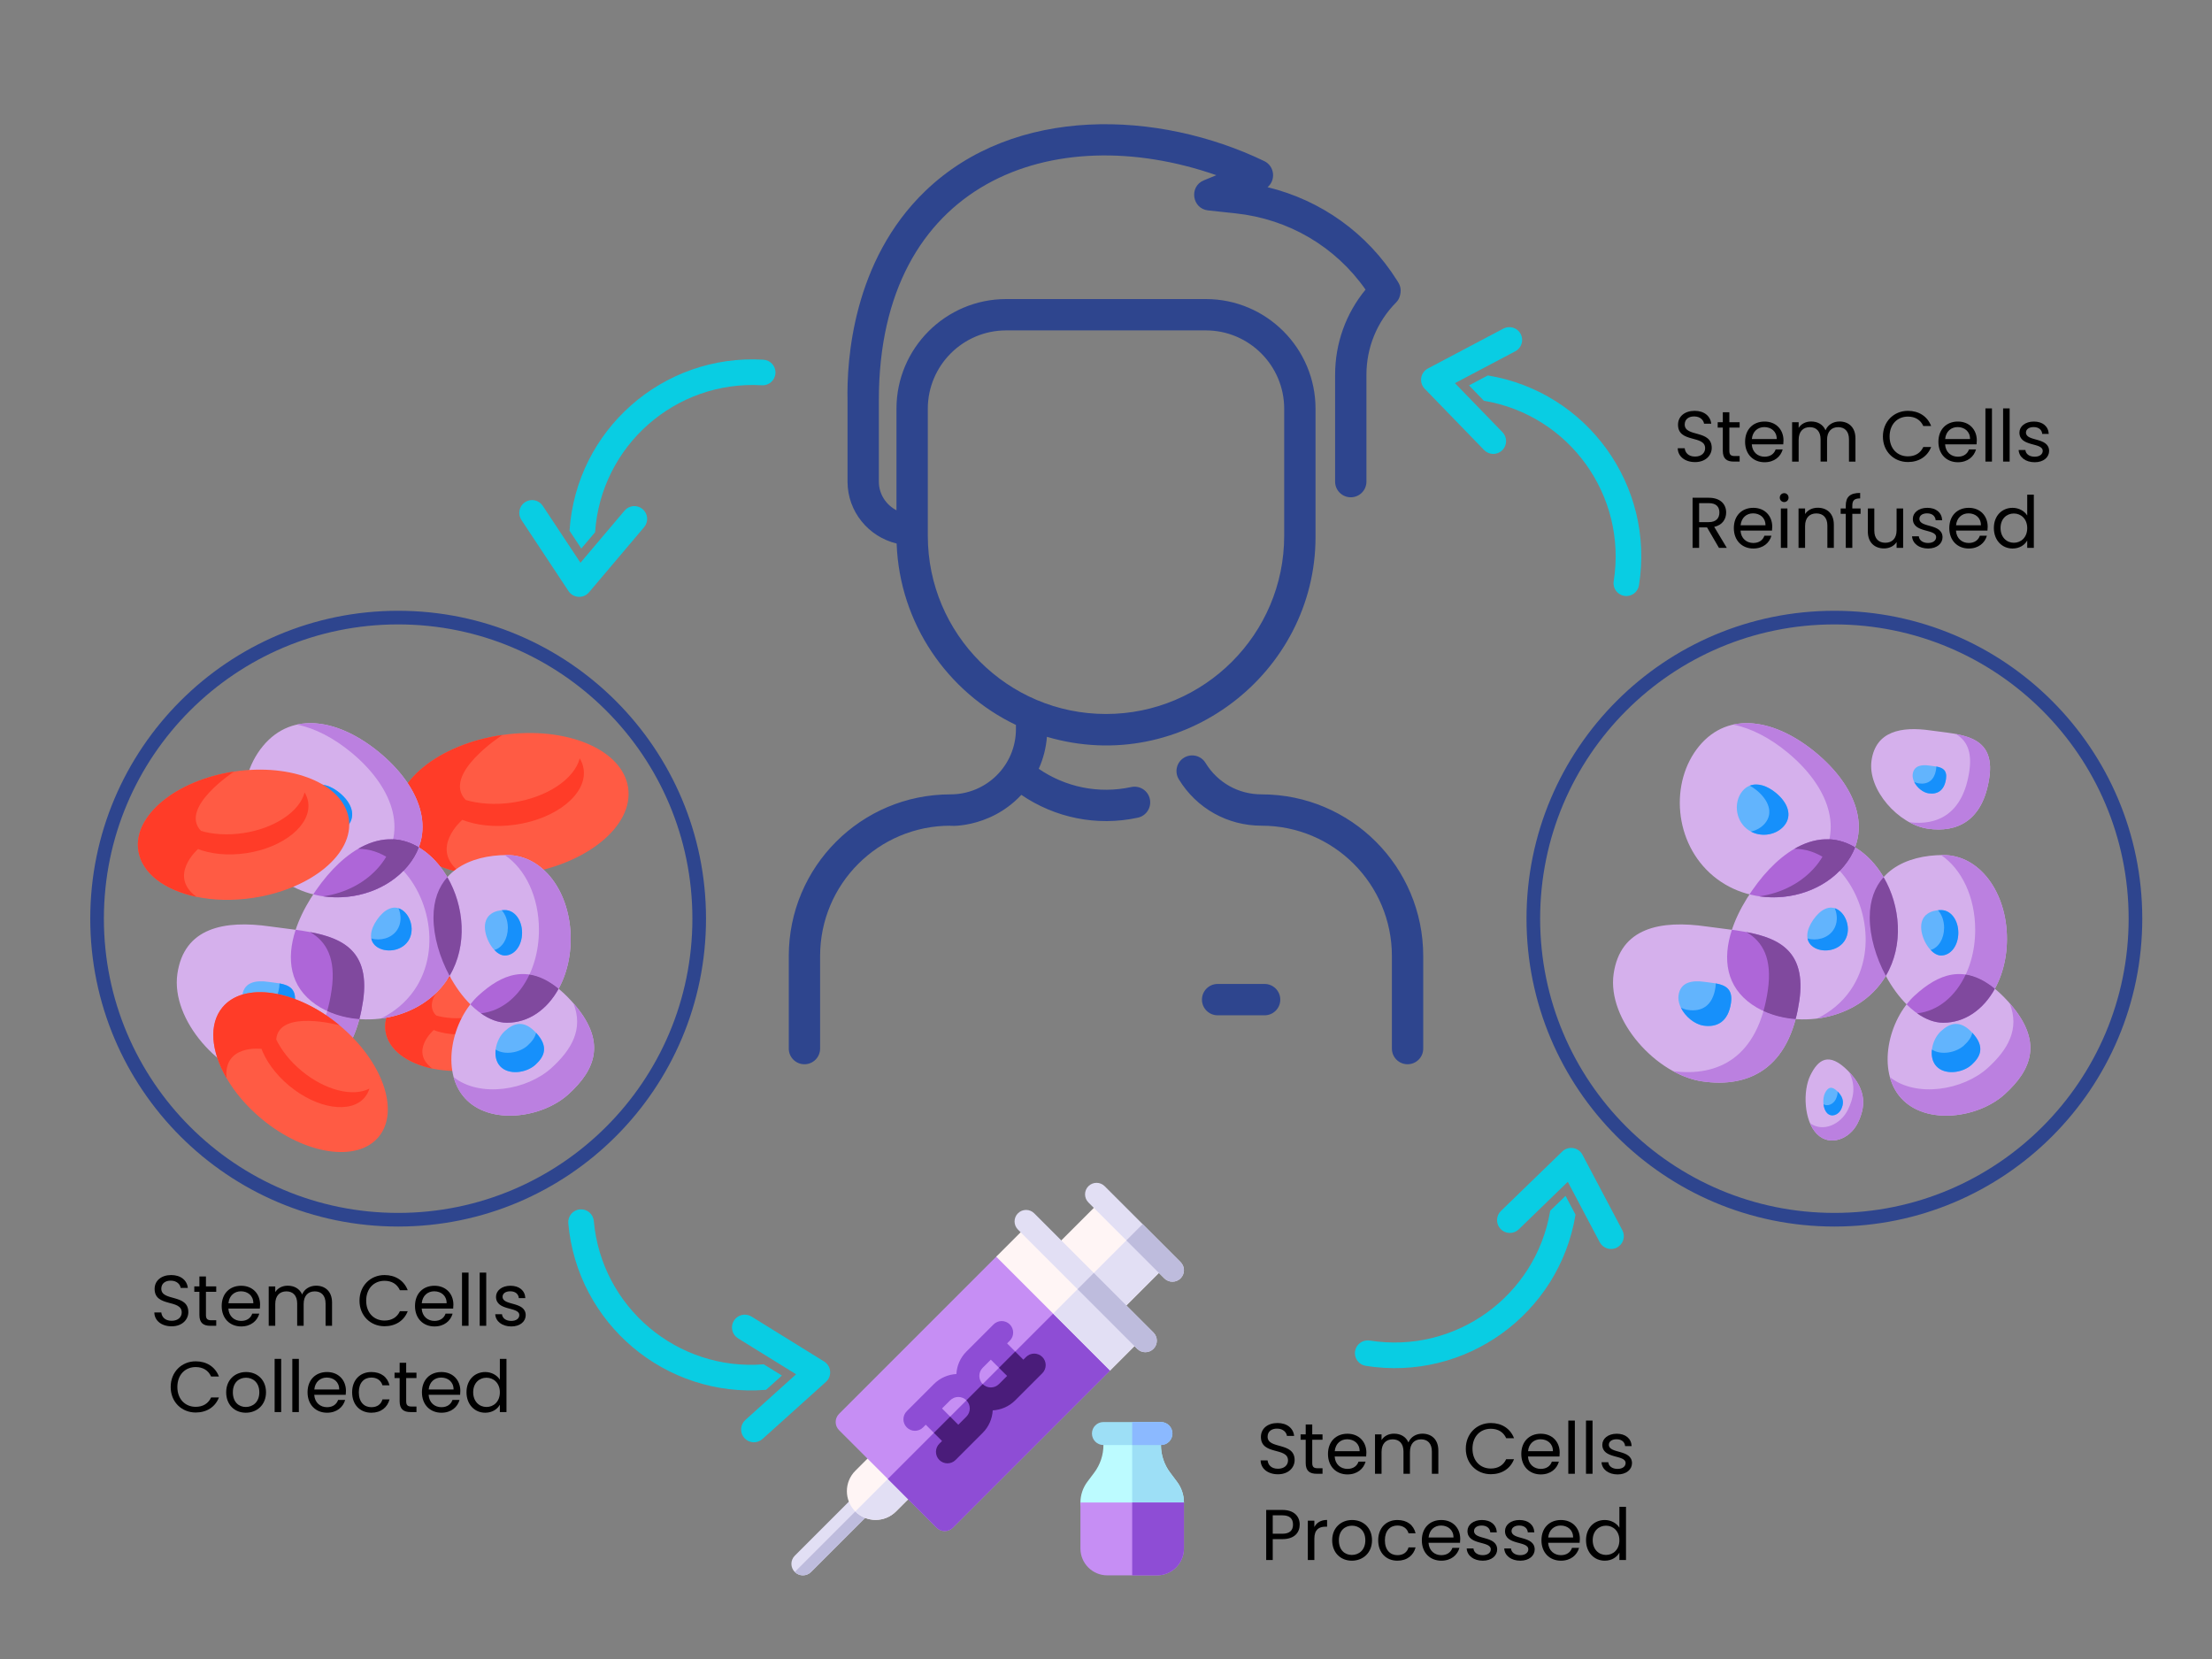 <?xml version="1.0" encoding="utf-8"?>
<!-- Generator: Adobe Illustrator 19.2.1, SVG Export Plug-In . SVG Version: 6.00 Build 0)  -->
<svg version="1.1" id="Layer_1" xmlns="http://www.w3.org/2000/svg" xmlns:xlink="http://www.w3.org/1999/xlink" x="0px" y="0px"
	 viewBox="0 0 800 600" enable-background="new 0 0 800 600" xml:space="preserve">
<rect x="0" y="0" width="800" height="600" fill="#808080" stroke="none"/>
<g>
	<path fill="#FF5B44" d="M200.77,363.77c1.525,10.162-10.969,20.46-27.907,23.002c-5.899,0.885-11.559,0.713-16.494-0.316
		l-0.003-0.002c-9.238-1.928-15.941-6.857-16.935-13.479c-1.525-10.162,10.971-20.463,27.909-23.004
		C184.279,347.428,199.245,353.608,200.77,363.77z"/>
	<g>
		<path fill="#FF3C28" d="M170.029,367.885c-9.255,1.389-17.598-1.254-20.544-6.076c-0.255,0.996-0.319,2.008-0.168,3.018
			c0.985,6.564,10.651,10.554,21.59,8.912c10.939-1.642,19.009-8.293,18.024-14.856c-0.152-1.01-0.51-1.959-1.046-2.836
			C186.484,361.52,179.284,366.496,170.029,367.885z"/>
		<path fill="#FF3C28" d="M157.708,367.265l-0.868,5.276c0,0-8.863,7.707-0.474,13.912c-9.238-1.928-15.941-6.857-16.935-13.479
			c-1.525-10.162,10.971-20.463,27.909-23.004C167.341,349.97,151.225,360.479,157.708,367.265z"/>
	</g>
</g>
<g>
	<path fill="#FF5B44" d="M227.179,284.93c1.991,13.875-15.141,27.812-38.266,31.13c-8.054,1.156-15.773,0.871-22.495-0.576
		l-0.004-0.003c-12.583-2.71-21.684-9.492-22.981-18.534c-1.991-13.875,15.144-27.816,38.27-31.134
		C204.828,262.495,225.188,271.055,227.179,284.93z"/>
	<g>
		<path fill="#FF3C28" d="M185.212,290.274c-12.637,1.813-23.993-1.865-27.969-8.468c-0.356,1.356-0.453,2.736-0.255,4.115
			c1.286,8.961,14.436,14.488,29.371,12.345s26-11.145,24.714-20.107c-0.198-1.379-0.679-2.676-1.402-3.877
			C207.713,281.737,197.849,288.46,185.212,290.274z"/>
		<path fill="#FF3C28" d="M168.412,289.321l-1.23,7.189c0,0-12.157,10.435-0.768,18.972c-12.583-2.71-21.684-9.492-22.981-18.534
			c-1.991-13.875,15.144-27.816,38.27-31.134C181.702,265.814,159.629,280.008,168.412,289.321z"/>
	</g>
</g>
<g>
	<path d="M62.081,479.677c-3.64,0-6.214-2.027-6.266-5.018h2.521c0.156,1.508,1.223,3.016,3.744,3.016
		c2.288,0,3.641-1.3,3.641-3.016c0-4.889-9.803-1.769-9.803-8.503c0-2.989,2.418-5.018,6.006-5.018c3.459,0,5.721,1.897,6.007,4.654
		h-2.601c-0.155-1.223-1.3-2.601-3.51-2.626c-1.95-0.053-3.484,0.962-3.484,2.912c0,4.68,9.776,1.768,9.776,8.476
		C68.113,477.129,66.008,479.677,62.081,479.677z"/>
	<path d="M72.117,467.196h-1.847v-1.949h1.847v-3.589h2.366v3.589h3.718v1.949h-3.718v8.398c0,1.404,0.52,1.898,1.976,1.898h1.742
		v2.002h-2.132c-2.522,0-3.952-1.04-3.952-3.9V467.196z"/>
	<path d="M87.223,479.729c-4.056,0-7.046-2.86-7.046-7.385c0-4.498,2.886-7.332,7.046-7.332c4.135,0,6.839,2.912,6.839,6.813
		c0,0.52-0.026,0.936-0.078,1.43H82.595c0.182,2.886,2.21,4.473,4.628,4.473c2.132,0,3.484-1.093,4.005-2.627h2.548
		C93.047,477.701,90.759,479.729,87.223,479.729z M82.621,471.331h8.996c0.026-2.782-2.054-4.316-4.498-4.316
		C84.805,467.015,82.881,468.549,82.621,471.331z"/>
	<path d="M117.747,471.435c0-2.912-1.56-4.394-3.899-4.394c-2.393,0-4.03,1.534-4.03,4.602v7.853h-2.34v-8.061
		c0-2.912-1.561-4.394-3.9-4.394c-2.393,0-4.03,1.534-4.03,4.602v7.853h-2.366v-14.248h2.366v2.054
		c0.937-1.508,2.626-2.314,4.498-2.314c2.34,0,4.29,1.04,5.227,3.173c0.832-2.055,2.86-3.173,5.044-3.173
		c3.25,0,5.772,2.028,5.772,6.11v8.398h-2.341V471.435z"/>
	<path d="M139.066,461.139c3.927,0,7.047,1.976,8.398,5.486h-2.834c-0.988-2.185-2.912-3.406-5.564-3.406
		c-3.796,0-6.63,2.756-6.63,7.202c0,4.42,2.834,7.176,6.63,7.176c2.652,0,4.576-1.222,5.564-3.38h2.834
		c-1.352,3.484-4.472,5.435-8.398,5.435c-5.069,0-9.048-3.797-9.048-9.23C130.019,464.986,133.997,461.139,139.066,461.139z"/>
	<path d="M157.137,479.729c-4.056,0-7.046-2.86-7.046-7.385c0-4.498,2.886-7.332,7.046-7.332c4.135,0,6.839,2.912,6.839,6.813
		c0,0.52-0.026,0.936-0.078,1.43h-11.389c0.182,2.886,2.21,4.473,4.628,4.473c2.132,0,3.484-1.093,4.005-2.627h2.548
		C162.961,477.701,160.673,479.729,157.137,479.729z M152.535,471.331h8.996c0.026-2.782-2.054-4.316-4.498-4.316
		C154.719,467.015,152.795,468.549,152.535,471.331z"/>
	<path d="M167.094,460.255h2.366v19.24h-2.366V460.255z"/>
	<path d="M173.489,460.255h2.366v19.24h-2.366V460.255z"/>
	<path d="M184.93,479.729c-3.328,0-5.668-1.82-5.824-4.421h2.444c0.13,1.378,1.353,2.419,3.354,2.419
		c1.872,0,2.912-0.937,2.912-2.106c0-3.172-8.425-1.326-8.425-6.63c0-2.185,2.055-3.979,5.227-3.979
		c3.146,0,5.227,1.689,5.382,4.472h-2.366c-0.104-1.43-1.195-2.47-3.094-2.47c-1.742,0-2.782,0.832-2.782,1.977
		c0,3.38,8.269,1.533,8.372,6.63C190.13,477.961,188.076,479.729,184.93,479.729z"/>
	<path d="M70.777,492.339c3.927,0,7.047,1.976,8.398,5.486h-2.834c-0.988-2.185-2.912-3.406-5.564-3.406
		c-3.796,0-6.63,2.756-6.63,7.202c0,4.42,2.834,7.176,6.63,7.176c2.652,0,4.576-1.222,5.564-3.38h2.834
		c-1.352,3.484-4.472,5.435-8.398,5.435c-5.069,0-9.048-3.796-9.048-9.23S65.708,492.339,70.777,492.339z"/>
	<path d="M88.9,510.93c-4.03,0-7.099-2.86-7.099-7.385c0-4.498,3.172-7.332,7.202-7.332c4.057,0,7.202,2.834,7.202,7.332
		C96.205,508.069,92.955,510.93,88.9,510.93z M88.9,508.85c2.47,0,4.888-1.69,4.888-5.305c0-3.588-2.366-5.278-4.811-5.278
		c-2.496,0-4.758,1.69-4.758,5.278C84.219,507.159,86.429,508.85,88.9,508.85z"/>
	<path d="M99.325,491.454h2.366v19.241h-2.366V491.454z"/>
	<path d="M105.721,491.454h2.366v19.241h-2.366V491.454z"/>
	<path d="M118.278,510.93c-4.056,0-7.046-2.86-7.046-7.385c0-4.498,2.886-7.332,7.046-7.332c4.135,0,6.839,2.912,6.839,6.813
		c0,0.52-0.026,0.936-0.078,1.43H113.65c0.182,2.886,2.21,4.472,4.628,4.472c2.133,0,3.484-1.092,4.004-2.626h2.549
		C124.103,508.901,121.815,510.93,118.278,510.93z M113.677,502.531h8.996c0.025-2.782-2.055-4.316-4.498-4.316
		C115.86,498.215,113.937,499.749,113.677,502.531z"/>
	<path d="M134.295,496.213c3.536,0,5.85,1.82,6.578,4.81h-2.548c-0.494-1.716-1.925-2.808-4.03-2.808
		c-2.601,0-4.524,1.846-4.524,5.33c0,3.536,1.924,5.382,4.524,5.382c2.105,0,3.51-1.014,4.03-2.808h2.548
		c-0.729,2.834-3.042,4.811-6.578,4.811c-4.057,0-6.942-2.86-6.942-7.385C127.353,499.073,130.238,496.213,134.295,496.213z"/>
	<path d="M144.538,498.396h-1.847v-1.95h1.847v-3.588h2.365v3.588h3.719v1.95h-3.719v8.398c0,1.404,0.521,1.898,1.977,1.898h1.742
		v2.002h-2.132c-2.522,0-3.952-1.04-3.952-3.9V498.396z"/>
	<path d="M159.645,510.93c-4.056,0-7.046-2.86-7.046-7.385c0-4.498,2.886-7.332,7.046-7.332c4.135,0,6.839,2.912,6.839,6.813
		c0,0.52-0.026,0.936-0.078,1.43h-11.389c0.182,2.886,2.21,4.472,4.628,4.472c2.132,0,3.484-1.092,4.005-2.626h2.548
		C165.469,508.901,163.181,510.93,159.645,510.93z M155.043,502.531h8.996c0.026-2.782-2.054-4.316-4.498-4.316
		C157.227,498.215,155.303,499.749,155.043,502.531z"/>
	<path d="M175.504,496.213c2.236,0,4.29,1.144,5.278,2.782v-7.541h2.392v19.241h-2.392v-2.678c-0.858,1.586-2.704,2.912-5.305,2.912
		c-3.822,0-6.76-2.99-6.76-7.411C168.718,499.073,171.655,496.213,175.504,496.213z M175.946,498.267
		c-2.601,0-4.811,1.898-4.811,5.252c0,3.354,2.21,5.331,4.811,5.331c2.6,0,4.836-1.95,4.836-5.305
		C180.782,500.243,178.546,498.267,175.946,498.267z"/>
</g>
<g>
	<path d="M462.189,533.193c-3.64,0-6.214-2.027-6.266-5.018h2.521c0.156,1.508,1.223,3.016,3.744,3.016
		c2.288,0,3.641-1.3,3.641-3.016c0-4.889-9.803-1.769-9.803-8.503c0-2.989,2.418-5.018,6.006-5.018c3.459,0,5.721,1.897,6.007,4.654
		h-2.601c-0.155-1.223-1.3-2.601-3.51-2.626c-1.95-0.053-3.484,0.962-3.484,2.912c0,4.68,9.776,1.768,9.776,8.476
		C468.221,530.646,466.115,533.193,462.189,533.193z"/>
	<path d="M472.225,520.713h-1.847v-1.949h1.847v-3.589h2.366v3.589h3.718v1.949h-3.718v8.398c0,1.404,0.52,1.898,1.976,1.898h1.742
		v2.002h-2.132c-2.522,0-3.952-1.04-3.952-3.9V520.713z"/>
	<path d="M487.33,533.246c-4.056,0-7.046-2.86-7.046-7.385c0-4.498,2.886-7.332,7.046-7.332c4.135,0,6.839,2.912,6.839,6.813
		c0,0.52-0.026,0.936-0.078,1.43h-11.389c0.182,2.886,2.21,4.473,4.628,4.473c2.132,0,3.484-1.093,4.005-2.627h2.548
		C493.154,531.218,490.866,533.246,487.33,533.246z M482.729,524.848h8.996c0.026-2.782-2.054-4.316-4.498-4.316
		C484.912,520.531,482.988,522.065,482.729,524.848z"/>
	<path d="M517.855,524.951c0-2.912-1.56-4.394-3.899-4.394c-2.393,0-4.03,1.534-4.03,4.602v7.853h-2.34v-8.061
		c0-2.912-1.561-4.394-3.9-4.394c-2.393,0-4.03,1.534-4.03,4.602v7.853h-2.366v-14.248h2.366v2.054
		c0.937-1.508,2.626-2.314,4.498-2.314c2.34,0,4.29,1.04,5.227,3.173c0.832-2.055,2.86-3.173,5.044-3.173
		c3.25,0,5.772,2.028,5.772,6.11v8.398h-2.341V524.951z"/>
	<path d="M539.174,514.655c3.927,0,7.047,1.976,8.398,5.486h-2.834c-0.988-2.185-2.912-3.406-5.564-3.406
		c-3.796,0-6.63,2.756-6.63,7.202c0,4.42,2.834,7.176,6.63,7.176c2.652,0,4.576-1.222,5.564-3.38h2.834
		c-1.352,3.484-4.472,5.435-8.398,5.435c-5.069,0-9.048-3.797-9.048-9.23C530.126,518.503,534.105,514.655,539.174,514.655z"/>
	<path d="M557.244,533.246c-4.056,0-7.046-2.86-7.046-7.385c0-4.498,2.886-7.332,7.046-7.332c4.135,0,6.839,2.912,6.839,6.813
		c0,0.52-0.026,0.936-0.078,1.43h-11.389c0.182,2.886,2.21,4.473,4.628,4.473c2.132,0,3.484-1.093,4.005-2.627h2.548
		C563.068,531.218,560.78,533.246,557.244,533.246z M552.643,524.848h8.996c0.026-2.782-2.054-4.316-4.498-4.316
		C554.826,520.531,552.902,522.065,552.643,524.848z"/>
	<path d="M567.201,513.771h2.366v19.24h-2.366V513.771z"/>
	<path d="M573.597,513.771h2.366v19.24h-2.366V513.771z"/>
	<path d="M585.037,533.246c-3.328,0-5.668-1.82-5.824-4.421h2.444c0.13,1.378,1.353,2.419,3.354,2.419
		c1.872,0,2.912-0.937,2.912-2.106c0-3.172-8.425-1.326-8.425-6.63c0-2.185,2.055-3.979,5.227-3.979
		c3.146,0,5.227,1.689,5.382,4.472h-2.366c-0.104-1.43-1.195-2.47-3.094-2.47c-1.742,0-2.782,0.832-2.782,1.977
		c0,3.38,8.269,1.533,8.372,6.63C590.237,531.478,588.184,533.246,585.037,533.246z"/>
	<path d="M463.787,556.646h-3.484v7.566h-2.366v-18.123h5.851c4.264,0,6.266,2.341,6.266,5.305
		C470.053,554.149,468.285,556.646,463.787,556.646z M463.787,554.695c2.704,0,3.848-1.273,3.848-3.302
		c0-2.106-1.144-3.354-3.848-3.354h-3.484v6.656H463.787z"/>
	<path d="M475.357,564.212h-2.366v-14.249h2.366v2.314c0.806-1.586,2.34-2.574,4.603-2.574v2.444h-0.624
		c-2.263,0-3.979,1.014-3.979,4.316V564.212z"/>
	<path d="M488.903,564.446c-4.03,0-7.099-2.86-7.099-7.385c0-4.498,3.172-7.332,7.202-7.332c4.057,0,7.202,2.834,7.202,7.332
		C496.209,561.586,492.959,564.446,488.903,564.446z M488.903,562.366c2.47,0,4.888-1.69,4.888-5.305
		c0-3.588-2.366-5.278-4.811-5.278c-2.496,0-4.758,1.69-4.758,5.278C484.223,560.676,486.433,562.366,488.903,562.366z"/>
	<path d="M505.387,549.729c3.536,0,5.85,1.82,6.578,4.81h-2.548c-0.494-1.716-1.925-2.808-4.03-2.808
		c-2.601,0-4.524,1.846-4.524,5.33c0,3.536,1.924,5.382,4.524,5.382c2.105,0,3.51-1.014,4.03-2.808h2.548
		c-0.729,2.834-3.042,4.811-6.578,4.811c-4.057,0-6.942-2.86-6.942-7.385C498.444,552.59,501.33,549.729,505.387,549.729z"/>
	<path d="M521.273,564.446c-4.056,0-7.046-2.86-7.046-7.385c0-4.498,2.886-7.332,7.046-7.332c4.135,0,6.839,2.912,6.839,6.813
		c0,0.52-0.026,0.936-0.078,1.43h-11.389c0.182,2.886,2.21,4.472,4.628,4.472c2.133,0,3.484-1.092,4.004-2.626h2.549
		C527.097,562.418,524.809,564.446,521.273,564.446z M516.671,556.048h8.996c0.025-2.782-2.055-4.316-4.498-4.316
		C518.855,551.731,516.931,553.266,516.671,556.048z"/>
	<path d="M536.274,564.446c-3.328,0-5.668-1.82-5.824-4.421h2.444c0.13,1.379,1.353,2.418,3.354,2.418
		c1.872,0,2.912-0.936,2.912-2.105c0-3.172-8.425-1.326-8.425-6.631c0-2.184,2.055-3.978,5.227-3.978
		c3.146,0,5.227,1.69,5.382,4.472h-2.366c-0.104-1.43-1.195-2.47-3.094-2.47c-1.742,0-2.782,0.832-2.782,1.976
		c0,3.381,8.269,1.534,8.372,6.631C541.474,562.678,539.42,564.446,536.274,564.446z"/>
	<path d="M549.846,564.446c-3.328,0-5.668-1.82-5.824-4.421h2.444c0.13,1.379,1.353,2.418,3.354,2.418
		c1.872,0,2.912-0.936,2.912-2.105c0-3.172-8.425-1.326-8.425-6.631c0-2.184,2.055-3.978,5.227-3.978
		c3.146,0,5.227,1.69,5.382,4.472h-2.366c-0.104-1.43-1.195-2.47-3.094-2.47c-1.742,0-2.782,0.832-2.782,1.976
		c0,3.381,8.269,1.534,8.372,6.631C555.046,562.678,552.992,564.446,549.846,564.446z"/>
	<path d="M564.535,564.446c-4.056,0-7.046-2.86-7.046-7.385c0-4.498,2.886-7.332,7.046-7.332c4.135,0,6.839,2.912,6.839,6.813
		c0,0.52-0.026,0.936-0.078,1.43h-11.389c0.182,2.886,2.21,4.472,4.628,4.472c2.132,0,3.484-1.092,4.005-2.626h2.548
		C570.359,562.418,568.071,564.446,564.535,564.446z M559.934,556.048h8.996c0.026-2.782-2.054-4.316-4.498-4.316
		C562.117,551.731,560.193,553.266,559.934,556.048z"/>
	<path d="M580.396,549.729c2.236,0,4.29,1.144,5.278,2.782v-7.541h2.392v19.241h-2.392v-2.678c-0.858,1.586-2.704,2.912-5.305,2.912
		c-3.821,0-6.76-2.99-6.76-7.411C573.609,552.59,576.548,549.729,580.396,549.729z M580.838,551.783
		c-2.601,0-4.811,1.898-4.811,5.252c0,3.354,2.21,5.331,4.811,5.331c2.6,0,4.836-1.95,4.836-5.305
		C585.674,553.76,583.438,551.783,580.838,551.783z"/>
</g>
<g>
	<path d="M613.041,167.123c-3.64,0-6.214-2.027-6.266-5.018h2.521c0.156,1.508,1.223,3.016,3.744,3.016
		c2.288,0,3.641-1.299,3.641-3.016c0-4.889-9.803-1.768-9.803-8.502c0-2.99,2.418-5.018,6.006-5.018
		c3.459,0,5.721,1.896,6.007,4.654h-2.601c-0.155-1.223-1.3-2.602-3.51-2.627c-1.95-0.053-3.484,0.963-3.484,2.912
		c0,4.68,9.776,1.768,9.776,8.477C619.073,164.576,616.968,167.123,613.041,167.123z"/>
	<path d="M623.077,154.643h-1.847v-1.949h1.847v-3.588h2.366v3.588h3.718v1.949h-3.718v8.398c0,1.404,0.52,1.898,1.976,1.898h1.742
		v2.002h-2.132c-2.522,0-3.952-1.039-3.952-3.9V154.643z"/>
	<path d="M638.183,167.176c-4.056,0-7.046-2.859-7.046-7.385c0-4.498,2.886-7.332,7.046-7.332c4.135,0,6.839,2.912,6.839,6.813
		c0,0.52-0.026,0.936-0.078,1.43h-11.389c0.182,2.887,2.21,4.473,4.628,4.473c2.132,0,3.484-1.092,4.005-2.627h2.548
		C644.007,165.148,641.719,167.176,638.183,167.176z M633.581,158.777h8.996c0.026-2.781-2.054-4.316-4.498-4.316
		C635.765,154.461,633.841,155.996,633.581,158.777z"/>
	<path d="M668.707,158.881c0-2.912-1.56-4.393-3.899-4.393c-2.393,0-4.03,1.533-4.03,4.602v7.852h-2.34v-8.061
		c0-2.912-1.561-4.393-3.9-4.393c-2.393,0-4.03,1.533-4.03,4.602v7.852h-2.366v-14.248h2.366v2.055
		c0.937-1.508,2.626-2.314,4.498-2.314c2.34,0,4.29,1.039,5.227,3.172c0.832-2.055,2.86-3.172,5.044-3.172
		c3.25,0,5.772,2.027,5.772,6.109v8.398h-2.341V158.881z"/>
	<path d="M690.026,148.586c3.927,0,7.047,1.975,8.398,5.486h-2.834c-0.988-2.186-2.912-3.406-5.564-3.406
		c-3.796,0-6.63,2.756-6.63,7.201c0,4.42,2.834,7.176,6.63,7.176c2.652,0,4.576-1.221,5.564-3.379h2.834
		c-1.352,3.484-4.472,5.434-8.398,5.434c-5.069,0-9.048-3.797-9.048-9.23S684.957,148.586,690.026,148.586z"/>
	<path d="M708.097,167.176c-4.056,0-7.046-2.859-7.046-7.385c0-4.498,2.886-7.332,7.046-7.332c4.135,0,6.839,2.912,6.839,6.813
		c0,0.52-0.026,0.936-0.078,1.43h-11.389c0.182,2.887,2.21,4.473,4.628,4.473c2.132,0,3.484-1.092,4.005-2.627h2.548
		C713.921,165.148,711.633,167.176,708.097,167.176z M703.495,158.777h8.996c0.026-2.781-2.054-4.316-4.498-4.316
		C705.679,154.461,703.755,155.996,703.495,158.777z"/>
	<path d="M718.054,147.701h2.366v19.24h-2.366V147.701z"/>
	<path d="M724.449,147.701h2.366v19.24h-2.366V147.701z"/>
	<path d="M735.89,167.176c-3.328,0-5.668-1.82-5.824-4.42h2.444c0.13,1.377,1.353,2.418,3.354,2.418
		c1.872,0,2.912-0.936,2.912-2.105c0-3.172-8.425-1.326-8.425-6.631c0-2.184,2.055-3.979,5.227-3.979
		c3.146,0,5.227,1.689,5.382,4.473h-2.366c-0.104-1.43-1.195-2.471-3.094-2.471c-1.742,0-2.782,0.832-2.782,1.977
		c0,3.381,8.269,1.533,8.372,6.631C741.09,165.408,739.036,167.176,735.89,167.176z"/>
	<path d="M617.994,180.02c4.264,0,6.292,2.365,6.292,5.33c0,2.314-1.274,4.523-4.316,5.199l4.551,7.594h-2.835l-4.315-7.41h-2.86
		v7.41h-2.366V180.02H617.994z M617.994,181.969h-3.484v6.865h3.484c2.678,0,3.848-1.457,3.848-3.484
		C621.842,183.295,620.698,181.969,617.994,181.969z"/>
	<path d="M634.113,198.377c-4.056,0-7.046-2.861-7.046-7.385c0-4.498,2.886-7.332,7.046-7.332c4.135,0,6.839,2.912,6.839,6.813
		c0,0.52-0.026,0.936-0.078,1.43h-11.389c0.182,2.885,2.21,4.471,4.628,4.471c2.133,0,3.484-1.092,4.004-2.625h2.549
		C639.938,196.348,637.65,198.377,634.113,198.377z M629.512,189.979h8.996c0.025-2.783-2.055-4.316-4.498-4.316
		C631.695,185.662,629.772,187.195,629.512,189.979z"/>
	<path d="M643.682,179.967c0-0.91,0.702-1.611,1.611-1.611c0.858,0,1.561,0.701,1.561,1.611s-0.702,1.613-1.561,1.613
		C644.384,181.58,643.682,180.877,643.682,179.967z M644.071,183.893h2.366v14.25h-2.366V183.893z"/>
	<path d="M660.894,190.082c0-2.912-1.586-4.395-3.979-4.395c-2.418,0-4.082,1.508-4.082,4.576v7.879h-2.366v-14.25h2.366v2.029
		c0.937-1.482,2.652-2.289,4.576-2.289c3.302,0,5.824,2.029,5.824,6.111v8.398h-2.34V190.082z"/>
	<path d="M667.549,185.844h-1.847v-1.951h1.847v-1.014c0-3.172,1.56-4.602,5.2-4.602v1.977c-2.132,0-2.834,0.779-2.834,2.625v1.014
		h2.989v1.951h-2.989v12.299h-2.366V185.844z"/>
	<path d="M688.297,198.143h-2.366v-2.107c-0.91,1.482-2.652,2.314-4.55,2.314c-3.276,0-5.851-2.027-5.851-6.109v-8.348h2.34v8.035
		c0,2.887,1.586,4.369,3.979,4.369c2.444,0,4.082-1.51,4.082-4.576v-7.828h2.366V198.143z"/>
	<path d="M697.345,198.377c-3.328,0-5.668-1.82-5.824-4.422h2.444c0.13,1.379,1.353,2.418,3.354,2.418
		c1.872,0,2.912-0.936,2.912-2.105c0-3.172-8.425-1.326-8.425-6.631c0-2.184,2.055-3.977,5.227-3.977
		c3.146,0,5.227,1.689,5.382,4.471h-2.366c-0.104-1.43-1.195-2.469-3.094-2.469c-1.742,0-2.782,0.832-2.782,1.975
		c0,3.381,8.269,1.535,8.372,6.631C702.545,196.607,700.491,198.377,697.345,198.377z"/>
	<path d="M712.034,198.377c-4.056,0-7.046-2.861-7.046-7.385c0-4.498,2.886-7.332,7.046-7.332c4.135,0,6.839,2.912,6.839,6.813
		c0,0.52-0.026,0.936-0.078,1.43h-11.389c0.182,2.885,2.21,4.471,4.628,4.471c2.132,0,3.484-1.092,4.005-2.625h2.548
		C717.859,196.348,715.57,198.377,712.034,198.377z M707.433,189.979h8.996c0.026-2.783-2.054-4.316-4.498-4.316
		C709.616,185.662,707.693,187.195,707.433,189.979z"/>
	<path d="M727.895,183.66c2.236,0,4.29,1.143,5.278,2.781V178.9h2.392v19.242h-2.392v-2.678c-0.858,1.586-2.704,2.912-5.305,2.912
		c-3.821,0-6.76-2.99-6.76-7.412C721.109,186.52,724.047,183.66,727.895,183.66z M728.337,185.713c-2.601,0-4.811,1.898-4.811,5.252
		c0,3.355,2.21,5.332,4.811,5.332c2.6,0,4.836-1.951,4.836-5.305C733.173,187.689,730.937,185.713,728.337,185.713z"/>
</g>
<path fill="#2E458E" d="M514.728,345.769v33.468c0,3.13-2.535,5.665-5.665,5.665c-3.131,0-5.665-2.535-5.665-5.665v-33.468
	c0-26.06-21.086-47.146-47.146-47.146c-12.333,0-23.517-6.281-29.93-16.805c-1.625-2.673-0.781-6.159,1.892-7.785
	c2.674-1.628,6.159-0.781,7.785,1.892c4.337,7.117,11.907,11.368,20.253,11.368C488.571,287.29,514.728,313.446,514.728,345.769
	L514.728,345.769z M415.86,288.974c0.664,3.057-1.272,6.077-4.33,6.745c-14.909,3.248-30.074-0.004-42.148-8.245
	c-11.952,12.81-27.744,11.15-25.63,11.15c-26.06,0-47.149,21.086-47.149,47.146v33.468c0,3.13-2.535,5.665-5.665,5.665
	c-3.126,0-5.665-2.535-5.665-5.665v-33.468c0-32.319,26.153-58.476,58.476-58.476c13.076,0,23.677-10.535,23.677-23.615v-1.491
	c-24.732-11.828-42.089-36.673-43.147-65.61c-10.176-2.449-17.76-11.558-17.76-22.394v-29.373
	c-0.308-14.377,1.827-50.383,28.079-75.688c32.419-31.251,84.407-29.266,122.634-10.863c3.725,1.796,4.291,6.831,1.196,9.435
	c19.367,4.724,36.065,16.628,46.793,33.668c0.553,0.878,1.57,2.255,1.303,4.451c-0.162,1.37-0.57,2.525-1.626,3.594
	c-6.902,7.003-10.707,16.283-10.707,26.132v38.645c0,3.13-2.536,5.665-5.665,5.665c-3.13,0-5.665-2.535-5.665-5.665V135.54
	c0-11.358,3.881-22.138,11.005-30.798c-10.86-15.535-27.81-25.527-46.977-27.577l-9.957-1.069
	c-5.824-0.622-6.965-8.646-1.553-10.873l4.527-1.865c-58.98-20.56-122.059,2.286-122.059,81.392v29.435
	c0,4.496,2.591,8.4,6.374,10.365v-36.729c0-21.869,17.794-39.662,39.662-39.662h72.237c21.868,0,39.658,17.791,39.658,39.658v46.388
	c0,49.273-48.149,86.7-97.145,72.275c-0.318,4.043-1.325,7.944-2.963,11.568c9.531,6.547,21.567,9.187,33.447,6.596
	C412.174,283.98,415.193,285.917,415.86,288.974L415.86,288.974z M400,258.222c35.536,0,64.445-28.909,64.445-64.445v-45.959
	c0-15.619-12.706-28.325-28.325-28.325h-72.237c-15.622,0-28.328,12.706-28.328,28.328v45.956
	C335.555,229.313,364.464,258.222,400,258.222L400,258.222z M457.366,355.864h-16.998c-3.13,0-5.665,2.538-5.665,5.665
	c0,3.13,2.536,5.668,5.665,5.668h16.998c3.126,0,5.665-2.538,5.665-5.668C463.03,358.403,460.492,355.864,457.366,355.864
	L457.366,355.864z M457.366,355.864"/>
<g>
	<path fill="#D5B0EC" d="M206.401,339.559c0,16.748-9.821,30.324-23.026,30.324c-13.208,0-26.599-21.314-26.599-38.063
		c0-16.746,13.392-22.584,26.599-22.584C196.58,309.236,206.401,322.812,206.401,339.559L206.401,339.559z M206.401,339.559"/>
	<path fill="#BB80E0" d="M183.375,309.236c-0.276,0-0.551,0.003-0.826,0.008c7.495,5.015,12.366,15.236,12.366,27.031
		c0,15.875-8.824,28.896-20.99,30.212c3.032,2.14,6.246,3.396,9.45,3.396c13.206,0,23.026-13.576,23.026-30.324
		C206.401,322.812,196.58,309.236,183.375,309.236L183.375,309.236z M183.375,309.236"/>
	<path fill="#D5B0EC" d="M97.813,335.083c16.679,2.417,37.08,2.124,33.501,26.834c-3.581,24.711-18.384,31.598-35.063,29.182
		c-16.68-2.415-34.522-22.194-32.099-38.912C66.574,335.47,81.132,332.668,97.813,335.083L97.813,335.083z M97.813,335.083"/>
	<path fill="#BB80E0" d="M112.189,337.102c5.894,3.468,9.397,9.549,7.737,21.012c-3.522,24.307-17.903,31.368-34.246,29.294
		c3.439,1.881,7.031,3.178,10.571,3.691c16.679,2.417,31.482-4.471,35.063-29.182C133.884,344.174,124.09,339.322,112.189,337.102
		L112.189,337.102z M112.189,337.102"/>
	<path fill="#D5B0EC" d="M161.489,354.667c-10.683,15.446-34.012,17.821-47.32,8.618c-13.309-9.205-10.585-25.83,0.098-41.276
		c10.682-15.446,25.277-23.862,38.586-14.659C166.161,316.555,172.171,339.221,161.489,354.667L161.489,354.667z M161.489,354.667"
		/>
	<path fill="#BB80E0" d="M152.854,307.351c-7.68-5.311-15.789-4.753-23.327-0.364c3.909-0.013,7.835,1.176,11.657,3.819
		c13.307,9.203,19.317,31.87,8.634,47.315c-3.131,4.528-7.35,7.93-12.084,10.25c9.214-1.17,18.196-5.666,23.756-13.704
		C172.171,339.221,166.161,316.555,152.854,307.351L152.854,307.351z M152.854,307.351"/>
	<path fill="#D5B0EC" d="M137.274,272.205c14.46,11.981,20.918,28.051,10.204,40.983c-10.714,12.933-32.761,15.681-47.223,3.7
		c-14.46-11.981-15.862-34.155-5.148-47.088C105.823,256.87,122.812,260.225,137.274,272.205L137.274,272.205z M137.274,272.205"/>
	<path fill="#BB80E0" d="M137.274,272.205c-9.719-8.05-20.579-12.208-29.91-10.143c6.579,1.286,13.415,4.884,19.764,10.143
		c14.46,11.981,20.918,28.051,10.204,40.983c-4.996,6.03-12.455,9.845-20.461,10.986c11.512,1.652,23.532-2.444,30.607-10.986
		C158.192,300.256,151.735,284.186,137.274,272.205L137.274,272.205z M137.274,272.205"/>
	<path fill="#62B4FD" d="M147.567,340.41c-2.54,3.673-8.085,4.238-11.248,2.05c-3.163-2.188-2.516-6.142,0.023-9.813
		s6.01-5.672,9.172-3.484C148.679,331.351,150.107,336.738,147.567,340.41L147.567,340.41z M147.567,340.41"/>
	<path fill="#1690FB" d="M145.514,329.163c-0.462-0.32-0.93-0.548-1.402-0.697c1.081,2.485,1.103,5.584-0.544,7.964
		c-2.071,2.997-6.146,3.923-9.294,2.974c0.224,1.19,0.871,2.243,2.044,3.054c3.163,2.188,8.709,1.625,11.248-2.048
		C150.107,336.738,148.679,331.351,145.514,329.163L145.514,329.163z M145.514,329.163"/>
	<path fill="#62B4FD" d="M188.811,337.353c0,4.536-2.659,8.213-6.237,8.213c-3.576,0-7.203-5.773-7.203-10.308
		c0-4.536,3.627-6.117,7.203-6.117C186.152,329.14,188.811,332.817,188.811,337.353L188.811,337.353z M188.811,337.353"/>
	<path fill="#1690FB" d="M182.575,329.14c-0.376,0-0.752,0.018-1.127,0.055c1.379,1.506,2.225,3.791,2.225,6.349
		c0,3.94-2.007,7.232-4.879,8.027c1.145,1.213,2.467,1.994,3.782,1.994c3.577,0,6.237-3.677,6.237-8.213
		S186.152,329.14,182.575,329.14L182.575,329.14z M182.575,329.14"/>
	<path fill="#AE66D8" d="M147.479,313.188c1.795-2.168,3.106-4.424,3.98-6.733c-12.925-7.712-26.88,0.645-37.191,15.553
		c-0.334,0.485-0.662,0.97-0.981,1.457C125.818,326.634,139.663,322.622,147.479,313.188L147.479,313.188z M147.479,313.188"/>
	<path fill="#62B4FD" d="M122.894,286.801c4.172,3.456,6.035,8.092,2.945,11.823c-3.091,3.73-9.452,4.523-13.624,1.067
		c-4.172-3.456-4.576-9.853-1.485-13.583C113.821,282.376,118.722,283.345,122.894,286.801L122.894,286.801z M122.894,286.801"/>
	<path fill="#1690FB" d="M122.894,286.801c-3.114-2.581-6.635-3.772-9.504-2.659c0.878,0.476,1.749,1.068,2.59,1.766
		c4.172,3.456,6.034,8.092,2.943,11.823c-1.276,1.54-3.109,2.578-5.116,3.023c4.062,2.159,9.312,1.152,12.031-2.13
		C128.929,294.893,127.065,290.257,122.894,286.801L122.894,286.801z M122.894,286.801"/>
	<path fill="#D5B0EC" d="M173.083,359.994c9.569-8.722,20.313-12.515,33.601,2.06c13.287,14.576,8.52,24.926-1.049,33.649
		c-9.567,8.722-28.49,11.334-37.478,1.474C159.167,387.316,163.514,368.716,173.083,359.994L173.083,359.994z M173.083,359.994"/>
	<path fill="#BB80E0" d="M207.385,362.842c3.731,9.412-0.735,16.834-7.881,23.348c-8.896,8.11-25.871,10.935-35.44,3.37
		c0.772,2.833,2.106,5.438,4.093,7.617c8.988,9.86,27.911,7.248,37.478-1.474C215.03,387.138,219.794,377.005,207.385,362.842
		L207.385,362.842z M207.385,362.842"/>
	<path fill="#AE66D8" d="M202.028,357.597c-11.182-9.139-20.521-5.283-28.946,2.397c-1.062,0.967-2.059,2.059-2.982,3.244
		c4.066,4.066,8.681,6.645,13.274,6.645C191.253,369.883,197.925,365.051,202.028,357.597L202.028,357.597z M202.028,357.597"/>
	<path fill="#62B4FD" d="M182.538,372.934c3.258-2.97,6.917-4.262,11.442,0.702c4.525,4.964,2.902,8.488-0.356,11.459
		c-3.258,2.969-9.702,3.858-12.762,0.502C177.799,382.237,179.28,375.904,182.538,372.934L182.538,372.934z M182.538,372.934"/>
	<path fill="#1690FB" d="M193.979,373.636c-0.034-0.038-0.069-0.072-0.103-0.11c-0.358,1.706-1.516,3.204-3.028,4.583
		c-2.885,2.63-8.267,3.625-11.588,1.488c-0.267,2.219,0.172,4.433,1.6,5.999c3.06,3.358,9.504,2.469,12.762-0.5
		C196.881,382.123,198.504,378.6,193.979,373.636L193.979,373.636z M193.979,373.636"/>
	<path fill="#AE66D8" d="M106.93,336.275c-3.508,10.662-1.996,20.624,7.239,27.011c4.435,3.066,9.982,4.846,15.804,5.286
		c0.545-2.059,0.995-4.273,1.341-6.654C134.256,341.612,121.003,338.191,106.93,336.275L106.93,336.275z M106.93,336.275"/>
	<path fill="#62B4FD" d="M97.137,355.114c4.711,0.683,10.475,0.6,9.463,7.58c-1.012,6.98-5.193,8.925-9.905,8.244
		c-4.71-0.683-9.751-6.269-9.066-10.992C88.312,355.223,92.425,354.433,97.137,355.114L97.137,355.114z M97.137,355.114"/>
	<path fill="#1690FB" d="M101.1,355.667c-0.007,0.423-0.043,0.872-0.112,1.36c-1.012,6.98-5.194,8.925-9.905,8.244
		c-0.875-0.127-1.76-0.424-2.618-0.851c1.577,3.243,4.981,6.046,8.231,6.518c4.711,0.682,8.893-1.264,9.904-8.244
		C107.334,357.634,104.505,356.286,101.1,355.667L101.1,355.667z M101.1,355.667"/>
	<path fill="#80499E" d="M156.775,331.82c0,6.866,2.252,14.5,5.819,21.118c6.59-11.097,5.266-25.322-0.809-35.707
		C158.69,320.718,156.775,325.489,156.775,331.82L156.775,331.82z M156.775,331.82"/>
	<path fill="#80499E" d="M142.178,303.555c-0.732,3.323-2.306,6.567-4.846,9.633c-4.995,6.03-12.454,9.843-20.459,10.986
		c11.512,1.65,23.53-2.446,30.605-10.986c1.796-2.168,3.106-4.424,3.981-6.733C148.403,304.631,145.287,303.709,142.178,303.555
		L142.178,303.555z M142.178,303.555"/>
	<path fill="#80499E" d="M141.183,310.806c1.696,1.173,3.273,2.566,4.714,4.135c0.55-0.562,1.079-1.145,1.582-1.752
		c1.796-2.168,3.106-4.424,3.981-6.733c-7.263-4.333-14.849-3.593-21.932,0.531C133.437,306.975,137.363,308.163,141.183,310.806
		L141.183,310.806z M141.183,310.806"/>
	<path fill="#80499E" d="M112.189,337.104c5.896,3.468,9.397,9.549,7.737,21.01c-0.395,2.725-0.927,5.232-1.581,7.534
		c3.542,1.629,7.516,2.612,11.629,2.923c0.545-2.059,0.995-4.273,1.341-6.654C133.884,344.174,124.091,339.324,112.189,337.104
		L112.189,337.104z M112.189,337.104"/>
	<path fill="#80499E" d="M191.482,352.459c-3.653,7.807-9.951,13.205-17.554,14.028c3.031,2.139,6.243,3.396,9.447,3.396
		c7.878,0,14.551-4.832,18.654-12.286C198.322,354.567,194.816,352.968,191.482,352.459L191.482,352.459z M191.482,352.459"/>
</g>
<g>
	<path fill="#FF5B44" d="M136.95,411.163c-7.759,9.36-26.695,6.463-42.295-6.469c-5.433-4.504-9.745-9.632-12.73-14.795l0-0.004
		c-5.586-9.667-6.526-19.466-1.469-25.566c7.759-9.36,26.699-6.464,42.299,6.469C138.355,383.731,144.709,401.803,136.95,411.163z"
		/>
	<g>
		<path fill="#FF3C28" d="M109.076,387.298c-8.525-7.067-12.773-16.509-10.845-22.91c-1.079,0.56-2.023,1.302-2.794,2.232
			c-5.011,6.045-0.906,17.717,9.169,26.069s22.305,10.223,27.317,4.178c0.771-0.93,1.325-1.995,1.676-3.159
			C127.666,396.79,117.6,394.365,109.076,387.298z"/>
		<path fill="#FF3C28" d="M99.904,375.944l-5.337,3.396c0,0-13.787-1.738-12.642,10.554c-5.586-9.667-6.526-19.466-1.469-25.566
			c7.759-9.36,26.699-6.464,42.299,6.469C122.755,370.798,100.776,364.874,99.904,375.944z"/>
	</g>
</g>
<g>
	<path fill="#FF5B44" d="M126.149,296.185c1.893,12.614-13.615,25.396-34.64,28.551c-7.322,1.099-14.348,0.884-20.473-0.392
		l-0.004-0.003c-11.466-2.393-19.787-8.511-21.02-16.731c-1.893-12.614,13.618-25.399,34.642-28.554
		S124.257,283.572,126.149,296.185z"/>
	<g>
		<path fill="#FF3C28" d="M87.992,301.292c-11.488,1.724-21.844-1.557-25.5-7.542c-0.316,1.236-0.397,2.492-0.208,3.746
			c1.222,8.147,13.221,13.1,26.799,11.062c13.578-2.038,23.594-10.293,22.372-18.44c-0.188-1.254-0.634-2.431-1.299-3.52
			C108.416,293.393,99.48,299.569,87.992,301.292z"/>
		<path fill="#FF3C28" d="M72.699,300.524l-1.077,6.549c0,0-11.002,9.566-0.588,17.268c-11.466-2.393-19.787-8.511-21.02-16.731
			c-1.893-12.614,13.618-25.399,34.642-28.554C84.655,279.055,64.651,292.1,72.699,300.524z"/>
	</g>
</g>
<circle fill="none" stroke="#2E458E" stroke-width="4.929" stroke-miterlimit="10" cx="143.991" cy="332.246" r="108.885"/>
<g>
	<path fill="#D5B0EC" d="M725.842,339.559c0,16.748-9.821,30.324-23.026,30.324c-13.208,0-26.599-21.314-26.599-38.063
		c0-16.746,13.392-22.584,26.599-22.584C716.022,309.236,725.842,322.812,725.842,339.559L725.842,339.559z M725.842,339.559"/>
	<path fill="#BB80E0" d="M702.816,309.236c-0.276,0-0.551,0.003-0.826,0.008c7.495,5.015,12.366,15.236,12.366,27.031
		c0,15.875-8.824,28.896-20.99,30.212c3.032,2.14,6.246,3.396,9.45,3.396c13.206,0,23.026-13.576,23.026-30.324
		C725.842,322.812,716.022,309.236,702.816,309.236L702.816,309.236z M702.816,309.236"/>
	<path fill="#D5B0EC" d="M617.254,335.083c16.679,2.417,37.08,2.124,33.501,26.834c-3.581,24.711-18.384,31.598-35.063,29.182
		c-16.68-2.415-34.522-22.194-32.099-38.912C586.015,335.47,600.573,332.668,617.254,335.083L617.254,335.083z M617.254,335.083"/>
	<path fill="#BB80E0" d="M631.63,337.102c5.894,3.468,9.397,9.549,7.737,21.012c-3.522,24.307-17.903,31.368-34.246,29.294
		c3.439,1.881,7.031,3.178,10.571,3.691c16.679,2.417,31.482-4.471,35.063-29.182C653.325,344.174,643.531,339.322,631.63,337.102
		L631.63,337.102z M631.63,337.102"/>
	<path fill="#D5B0EC" d="M680.93,354.667c-10.683,15.446-34.012,17.821-47.32,8.618c-13.309-9.205-10.585-25.83,0.098-41.276
		c10.682-15.446,25.277-23.862,38.586-14.659C685.602,316.555,691.612,339.221,680.93,354.667L680.93,354.667z M680.93,354.667"/>
	<path fill="#BB80E0" d="M672.295,307.351c-7.68-5.311-15.789-4.753-23.327-0.364c3.909-0.013,7.835,1.176,11.657,3.819
		c13.307,9.203,19.317,31.87,8.634,47.315c-3.131,4.528-7.35,7.93-12.084,10.25c9.214-1.17,18.196-5.666,23.756-13.704
		C691.612,339.221,685.602,316.555,672.295,307.351L672.295,307.351z M672.295,307.351"/>
	<path fill="#D5B0EC" d="M656.716,272.205c14.46,11.981,20.918,28.051,10.204,40.983c-10.714,12.933-32.761,15.681-47.223,3.7
		c-14.46-11.981-15.862-34.155-5.148-47.088C625.264,256.87,642.254,260.225,656.716,272.205L656.716,272.205z M656.716,272.205"/>
	<path fill="#BB80E0" d="M656.716,272.205c-9.719-8.05-20.579-12.208-29.91-10.143c6.579,1.286,13.415,4.884,19.764,10.143
		c14.46,11.981,20.918,28.051,10.204,40.983c-4.996,6.03-12.455,9.845-20.461,10.986c11.512,1.652,23.532-2.444,30.607-10.986
		C677.633,300.256,671.176,284.186,656.716,272.205L656.716,272.205z M656.716,272.205"/>
	<path fill="#62B4FD" d="M667.009,340.41c-2.54,3.673-8.085,4.238-11.248,2.05c-3.163-2.188-2.516-6.142,0.023-9.813
		c2.54-3.671,6.01-5.672,9.172-3.484C668.12,331.351,669.548,336.738,667.009,340.41L667.009,340.41z M667.009,340.41"/>
	<path fill="#1690FB" d="M664.956,329.163c-0.462-0.32-0.93-0.548-1.402-0.697c1.081,2.485,1.103,5.584-0.544,7.964
		c-2.071,2.997-6.146,3.923-9.294,2.974c0.224,1.19,0.871,2.243,2.044,3.054c3.163,2.188,8.709,1.625,11.248-2.048
		C669.548,336.738,668.12,331.351,664.956,329.163L664.956,329.163z M664.956,329.163"/>
	<path fill="#62B4FD" d="M708.253,337.353c0,4.536-2.659,8.213-6.237,8.213c-3.576,0-7.203-5.773-7.203-10.308
		c0-4.536,3.627-6.117,7.203-6.117C705.593,329.14,708.253,332.817,708.253,337.353L708.253,337.353z M708.253,337.353"/>
	<path fill="#1690FB" d="M702.016,329.14c-0.376,0-0.752,0.018-1.127,0.055c1.379,1.506,2.225,3.791,2.225,6.349
		c0,3.94-2.007,7.232-4.88,8.027c1.145,1.213,2.467,1.994,3.782,1.994c3.577,0,6.237-3.677,6.237-8.213
		S705.593,329.14,702.016,329.14L702.016,329.14z M702.016,329.14"/>
	<path fill="#AE66D8" d="M666.92,313.188c1.795-2.168,3.106-4.424,3.98-6.733c-12.925-7.712-26.88,0.645-37.191,15.553
		c-0.335,0.485-0.662,0.97-0.981,1.457C645.26,326.634,659.104,322.622,666.92,313.188L666.92,313.188z M666.92,313.188"/>
	<path fill="#62B4FD" d="M642.335,286.801c4.172,3.456,6.035,8.092,2.945,11.823c-3.091,3.73-9.452,4.523-13.624,1.067
		c-4.172-3.456-4.576-9.853-1.485-13.583C633.262,282.376,638.163,283.345,642.335,286.801L642.335,286.801z M642.335,286.801"/>
	<path fill="#1690FB" d="M642.335,286.801c-3.114-2.581-6.635-3.772-9.504-2.659c0.878,0.476,1.749,1.068,2.59,1.766
		c4.172,3.456,6.034,8.092,2.943,11.823c-1.276,1.54-3.109,2.578-5.116,3.023c4.062,2.159,9.312,1.152,12.031-2.13
		C648.37,294.893,646.506,290.257,642.335,286.801L642.335,286.801z M642.335,286.801"/>
	<path fill="#D5B0EC" d="M692.524,359.994c9.569-8.722,20.313-12.515,33.601,2.06c13.287,14.576,8.52,24.926-1.049,33.649
		c-9.567,8.722-28.49,11.334-37.478,1.474C678.609,387.316,682.955,368.716,692.524,359.994L692.524,359.994z M692.524,359.994"/>
	<path fill="#BB80E0" d="M726.827,362.842c3.731,9.412-0.735,16.834-7.881,23.348c-8.896,8.11-25.871,10.935-35.44,3.37
		c0.772,2.833,2.106,5.438,4.093,7.617c8.988,9.86,27.911,7.248,37.478-1.474C734.471,387.138,739.236,377.005,726.827,362.842
		L726.827,362.842z M726.827,362.842"/>
	<path fill="#AE66D8" d="M721.469,357.597c-11.182-9.139-20.521-5.283-28.946,2.397c-1.062,0.967-2.059,2.059-2.982,3.244
		c4.066,4.066,8.681,6.645,13.274,6.645C710.694,369.883,717.367,365.051,721.469,357.597L721.469,357.597z M721.469,357.597"/>
	<path fill="#62B4FD" d="M701.979,372.934c3.258-2.97,6.917-4.262,11.442,0.702c4.525,4.964,2.902,8.488-0.356,11.459
		c-3.258,2.969-9.702,3.858-12.762,0.502C697.241,382.237,698.721,375.904,701.979,372.934L701.979,372.934z M701.979,372.934"/>
	<path fill="#1690FB" d="M713.421,373.636c-0.034-0.038-0.069-0.072-0.103-0.11c-0.358,1.706-1.516,3.204-3.028,4.583
		c-2.885,2.63-8.267,3.625-11.588,1.488c-0.267,2.219,0.172,4.433,1.6,5.999c3.06,3.358,9.504,2.469,12.762-0.5
		C716.323,382.123,717.946,378.6,713.421,373.636L713.421,373.636z M713.421,373.636"/>
	<path fill="#D5B0EC" d="M654.739,388.913c2.788-5.675,6.621-8.69,13.611-1.64c6.99,7.05,6.303,13.236,3.514,18.911
		c-2.788,5.675-10.012,8.709-14.741,3.939C652.394,405.354,651.951,394.588,654.739,388.913L654.739,388.913z M654.739,388.913"/>
	<path fill="#BB80E0" d="M668.721,387.655c2.584,4.955,1.674,9.479-0.408,13.716c-2.592,5.276-9.017,8.268-13.708,4.831
		c0.638,1.521,1.474,2.867,2.519,3.921c4.729,4.769,11.953,1.735,14.741-3.939C674.602,400.612,675.314,394.547,668.721,387.655
		L668.721,387.655z M668.721,387.655"/>
	<path fill="#62B4FD" d="M660.013,395.366c0.949-1.932,2.254-2.959,4.635-0.558c2.381,2.401,2.147,4.507,1.197,6.44
		c-0.95,1.932-3.41,2.965-5.02,1.342C659.215,400.964,659.064,397.298,660.013,395.366L660.013,395.366z M660.013,395.366"/>
	<path fill="#1690FB" d="M664.648,394.808c-0.018-0.019-0.036-0.035-0.054-0.053c0.057,0.984-0.229,1.919-0.669,2.816
		c-0.841,1.711-2.866,2.715-4.437,1.795c0.153,1.263,0.586,2.466,1.338,3.223c1.61,1.624,4.07,0.591,5.02-1.341
		C666.795,399.315,667.029,397.209,664.648,394.808L664.648,394.808z M664.648,394.808"/>
	<path fill="#AE66D8" d="M626.371,336.275c-3.508,10.662-1.996,20.624,7.239,27.011c4.435,3.066,9.982,4.846,15.804,5.286
		c0.545-2.059,0.995-4.273,1.341-6.654C653.697,341.612,640.445,338.191,626.371,336.275L626.371,336.275z M626.371,336.275"/>
	<path fill="#62B4FD" d="M616.578,355.114c4.711,0.683,10.475,0.6,9.463,7.58c-1.012,6.98-5.193,8.925-9.905,8.244
		c-4.71-0.683-9.751-6.269-9.066-10.992C607.753,355.223,611.866,354.433,616.578,355.114L616.578,355.114z M616.578,355.114"/>
	<path fill="#1690FB" d="M620.541,355.667c-0.008,0.423-0.043,0.872-0.112,1.36c-1.012,6.98-5.194,8.925-9.905,8.244
		c-0.875-0.127-1.76-0.424-2.618-0.851c1.577,3.243,4.981,6.046,8.231,6.518c4.711,0.682,8.893-1.264,9.904-8.244
		C626.775,357.634,623.947,356.286,620.541,355.667L620.541,355.667z M620.541,355.667"/>
	<path fill="#D5B0EC" d="M698.224,264.175c10.581,1.533,23.524,1.347,21.253,17.024c-2.272,15.677-11.663,20.046-22.244,18.513
		c-10.582-1.532-21.901-14.08-20.364-24.686C678.406,264.421,687.642,262.643,698.224,264.175L698.224,264.175z M698.224,264.175"/>
	<path fill="#BB80E0" d="M707.344,265.456c3.739,2.2,5.961,6.058,4.908,13.33c-2.235,15.42-11.358,19.9-21.726,18.584
		c2.182,1.193,4.46,2.016,6.706,2.342c10.581,1.533,19.972-2.836,22.244-18.513C721.108,269.943,714.895,266.865,707.344,265.456
		L707.344,265.456z M707.344,265.456"/>
	<path fill="#62B4FD" d="M697.796,276.883c2.989,0.433,6.645,0.381,6.003,4.809c-0.642,4.428-3.294,5.662-6.284,5.23
		c-2.988-0.433-6.186-3.977-5.752-6.973C692.197,276.952,694.806,276.451,697.796,276.883L697.796,276.883z M697.796,276.883"/>
	<path fill="#1690FB" d="M700.31,277.234c-0.005,0.268-0.027,0.553-0.071,0.863c-0.642,4.428-3.295,5.662-6.284,5.23
		c-0.555-0.081-1.116-0.269-1.661-0.54c1,2.057,3.16,3.836,5.222,4.135c2.989,0.432,5.642-0.802,6.283-5.23
		C704.265,278.481,702.47,277.626,700.31,277.234L700.31,277.234z M700.31,277.234"/>
	<path fill="#80499E" d="M676.217,331.82c0,6.866,2.252,14.5,5.819,21.118c6.59-11.097,5.266-25.322-0.809-35.707
		C678.131,320.718,676.217,325.489,676.217,331.82L676.217,331.82z M676.217,331.82"/>
	<path fill="#80499E" d="M661.619,303.555c-0.732,3.323-2.306,6.567-4.846,9.633c-4.995,6.03-12.454,9.843-20.459,10.986
		c11.512,1.65,23.53-2.446,30.605-10.986c1.796-2.168,3.106-4.424,3.981-6.733C667.844,304.631,664.728,303.709,661.619,303.555
		L661.619,303.555z M661.619,303.555"/>
	<path fill="#80499E" d="M660.625,310.806c1.696,1.173,3.273,2.566,4.714,4.135c0.55-0.562,1.079-1.145,1.582-1.752
		c1.796-2.168,3.106-4.424,3.981-6.733c-7.263-4.333-14.849-3.593-21.932,0.531C652.878,306.975,656.804,308.163,660.625,310.806
		L660.625,310.806z M660.625,310.806"/>
	<path fill="#80499E" d="M631.63,337.104c5.896,3.468,9.397,9.549,7.737,21.01c-0.395,2.725-0.927,5.232-1.581,7.534
		c3.542,1.629,7.516,2.612,11.629,2.923c0.545-2.059,0.995-4.273,1.341-6.654C653.325,344.174,643.533,339.324,631.63,337.104
		L631.63,337.104z M631.63,337.104"/>
	<path fill="#80499E" d="M710.923,352.459c-3.653,7.807-9.951,13.205-17.554,14.028c3.031,2.139,6.243,3.396,9.447,3.396
		c7.878,0,14.551-4.832,18.654-12.286C717.763,354.567,714.258,352.968,710.923,352.459L710.923,352.459z M710.923,352.459"/>
</g>
<circle fill="none" stroke="#2E458E" stroke-width="4.929" stroke-miterlimit="10" cx="663.432" cy="332.246" r="108.885"/>
<g>
	<path fill="#BCFBFF" d="M425.693,535.923l-2.496-3.327c-2.159-2.88-3.327-6.382-3.327-9.982v-4.159h-20.796v4.159
		c0,3.6-1.168,7.102-3.327,9.982l-2.496,3.327c-1.609,2.146-2.496,4.805-2.496,7.487c0,2.298,1.861,4.159,4.159,4.159h29.114
		c2.298,0,4.159-1.862,4.159-4.159C428.188,540.709,427.313,538.082,425.693,535.923L425.693,535.923z M425.693,535.923"/>
	<path fill="#9DDFF6" d="M425.693,535.923l-2.496-3.327c-2.159-2.88-3.327-6.382-3.327-9.982v-4.159h-10.398v29.114h14.557
		c2.298,0,4.159-1.862,4.159-4.159C428.188,540.709,427.313,538.082,425.693,535.923L425.693,535.923z M425.693,535.923"/>
	<path fill="#C68EF4" d="M390.756,560.046c0,5.351,4.354,9.705,9.705,9.705h18.023c5.351,0,9.705-4.354,9.705-9.705V543.41h-37.433
		V560.046z M390.756,560.046"/>
	<path fill="#9DDFF6" d="M419.87,522.614h-20.796c-2.298,0-4.159-1.861-4.159-4.159s1.861-4.159,4.159-4.159h20.796
		c2.298,0,4.159,1.861,4.159,4.159S422.168,522.614,419.87,522.614L419.87,522.614z M419.87,522.614"/>
	<path fill="#8E4DD5" d="M409.472,543.41v26.342h9.012c5.351,0,9.705-4.354,9.705-9.705V543.41H409.472z M409.472,543.41"/>
	<path fill="#8BB9FF" d="M424.029,518.455c0-2.298-1.861-4.159-4.159-4.159h-10.398v8.318h10.398
		C422.168,522.614,424.029,520.752,424.029,518.455L424.029,518.455z M424.029,518.455"/>
	<path fill="#E2DFF4" d="M287.439,568.532c-1.623-1.623-1.623-4.257,0-5.882l21.892-21.891c1.623-1.623,4.257-1.623,5.882,0
		c1.623,1.625,1.623,4.258,0,5.882l-21.892,21.891C291.698,570.157,289.064,570.157,287.439,568.532L287.439,568.532z
		 M287.439,568.532"/>
	<path fill="#BEBCDD" d="M293.322,568.532l21.891-21.891c1.623-1.625,1.623-4.257,0-5.882l-27.774,27.773
		C289.064,570.157,291.698,570.157,293.322,568.532L293.322,568.532z M293.322,568.532"/>
	<path fill="#FFF5F5" d="M380.882,451.56l17.643-17.643l23.525,23.525l-17.643,17.643L380.882,451.56z M380.882,451.56"/>
	<path fill="#E2DFF4" d="M392.645,463.322l17.643-17.642l11.761,11.761l-17.643,17.643L392.645,463.322z M392.645,463.322"/>
	<path fill="#FFF5F5" d="M309.331,546.642c-4.061-4.061-4.061-10.643,0-14.704l10.293-10.294l14.706,14.706l-10.294,10.293
		C319.974,550.703,313.392,550.703,309.331,546.642L309.331,546.642z M309.331,546.642"/>
	<path fill="#E2DFF4" d="M324.035,546.642l10.294-10.293l-7.352-7.353l-17.646,17.646
		C313.392,550.703,319.974,550.703,324.035,546.642L324.035,546.642z M324.035,546.642"/>
	<path fill="#C68EF4" d="M338.74,552.524l-35.291-35.292c-1.625-1.623-1.625-4.257,0-5.881l56.858-56.86
		c1.624-1.624,4.259-1.624,5.882,0l35.293,35.291c1.624,1.625,1.624,4.259,0,5.882l-56.86,56.86
		C342.999,554.149,340.364,554.149,338.74,552.524L338.74,552.524z M338.74,552.524"/>
	<path fill="#8E4DD5" d="M338.74,552.524c1.624,1.625,4.257,1.625,5.882,0l56.86-56.858c1.624-1.624,1.624-4.259,0-5.882
		l-17.646-17.646l-62.74,62.74L338.74,552.524z M338.74,552.524"/>
	<path fill="#8E4DD5" d="M376.973,490.763c-1.623-1.623-4.258-1.623-5.881,0l-0.98,0.98l-5.882-5.882l0.98-0.98
		c1.623-1.623,1.623-4.258,0-5.881c-1.624-1.624-4.259-1.624-5.882,0l-9.803,9.803c-2.259,2.257-3.467,5.173-3.629,8.135
		c-2.962,0.162-5.878,1.371-8.135,3.629l-9.803,9.803c-1.625,1.623-1.625,4.257,0,5.882c1.623,1.623,4.257,1.623,5.882,0l0.979-0.98
		l5.882,5.882l-0.98,0.979c-1.623,1.625-1.623,4.259,0,5.882c1.625,1.625,4.259,1.625,5.882,0l9.803-9.803
		c2.259-2.257,3.467-5.173,3.629-8.135c2.962-0.162,5.878-1.371,8.135-3.629l9.803-9.803
		C378.597,495.021,378.597,492.387,376.973,490.763L376.973,490.763z M364.229,497.625l-2.942,2.942
		c-1.622,1.622-4.26,1.622-5.882,0c-1.622-1.622-1.622-4.26,0-5.882l2.942-2.942L364.229,497.625z M340.701,509.389l2.942-2.942
		c1.622-1.622,4.26-1.62,5.881,0c1.622,1.622,1.622,4.26,0,5.882l-2.94,2.942L340.701,509.389z M340.701,509.389"/>
	<path fill="#FFF5F5" d="M360.297,454.5l11.761-11.763l41.169,41.167l-11.763,11.763L360.297,454.5z M360.297,454.5"/>
	<path fill="#E2DFF4" d="M380.879,475.085l11.763-11.763l20.583,20.585l-11.763,11.761L380.879,475.085z M380.879,475.085"/>
	<path fill="#E2DFF4" d="M411.284,487.823l-43.134-43.134c-1.624-1.625-1.624-4.258,0-5.882c1.625-1.624,4.258-1.624,5.882,0
		l43.134,43.134c1.624,1.625,1.624,4.258,0,5.882C415.542,489.447,412.909,489.447,411.284,487.823L411.284,487.823z
		 M411.284,487.823"/>
	<path fill="#BEBCDD" d="M411.284,487.823c1.625,1.624,4.258,1.624,5.882,0c1.624-1.625,1.624-4.258,0-5.882L395.6,460.373
		l-5.882,5.882L411.284,487.823z M411.284,487.823"/>
	<path fill="#E2DFF4" d="M421.088,462.334l-27.449-27.449c-1.623-1.625-1.623-4.259,0-5.882c1.624-1.625,4.259-1.625,5.882,0
		l27.449,27.449c1.625,1.623,1.625,4.258,0,5.882C425.346,463.958,422.712,463.958,421.088,462.334L421.088,462.334z
		 M421.088,462.334"/>
	<path fill="#BEBCDD" d="M421.088,462.334c1.625,1.623,4.259,1.623,5.882,0c1.625-1.625,1.625-4.259,0-5.882l-13.724-13.725
		l-5.882,5.882L421.088,462.334z M421.088,462.334"/>
	<path fill="#4A1C7A" d="M364.229,497.625l-2.942,2.942c-1.622,1.622-4.26,1.622-5.882,0l-5.882,5.881
		c1.622,1.622,1.622,4.26,0,5.882l-2.94,2.942l-2.942-2.942l-5.882,5.882l2.942,2.942l-0.98,0.98c-1.625,1.623-1.625,4.258,0,5.882
		c1.625,1.623,4.258,1.623,5.882,0l9.803-9.804c2.259-2.257,3.466-5.173,3.628-8.135c2.964-0.162,5.878-1.371,8.136-3.628
		l9.803-9.804c1.624-1.623,1.624-4.258,0-5.881c-1.625-1.625-4.258-1.625-5.882,0l-0.981,0.979l-2.94-2.94l-5.882,5.882
		L364.229,497.625z M364.229,497.625"/>
</g>
<path fill="#09CDE3" d="M210.234,198.39l-4.256-6.428c2.38-36.4,33.71-64.044,70.123-61.873c2.553,0.15,4.502,2.341,4.352,4.895
	c-0.15,2.553-2.341,4.502-4.895,4.352c-31.289-1.839-58.213,21.883-60.333,53.153L210.234,198.39z M232.956,190.652
	c0.794-0.938,1.183-2.153,1.08-3.377c-0.102-1.224-0.687-2.357-1.624-3.15c-0.938-0.794-2.153-1.183-3.377-1.08
	c-1.224,0.102-2.357,0.687-3.15,1.624l-15.953,18.858l-13.637-20.595c-0.678-1.023-1.734-1.737-2.938-1.982
	c-1.204-0.245-2.455-0.001-3.48,0.678c-1.023,0.678-1.737,1.734-1.982,2.938c-0.245,1.204-0.001,2.455,0.678,3.48l17.046,25.744
	c0.804,1.215,2.135,1.981,3.59,2.066s2.866-0.519,3.807-1.632L232.956,190.652L232.956,190.652z M232.956,190.652"/>
<path fill="#09CDE3" d="M282.796,497.486l-5.73,5.157c-36.353,3.014-68.315-23.897-71.538-60.233
	c-0.228-2.548,1.652-4.798,4.2-5.026c2.548-0.228,4.798,1.652,5.026,4.2c2.795,31.218,30.228,54.35,61.469,51.835L282.796,497.486z
	 M271.792,476.153c-1.045-0.647-2.303-0.852-3.499-0.57c-1.196,0.282-2.23,1.027-2.876,2.071c-0.647,1.045-0.852,2.303-0.57,3.499
	c0.282,1.196,1.027,2.23,2.071,2.876l21.005,12.998l-18.359,16.525c-0.912,0.821-1.462,1.972-1.527,3.198
	c-0.065,1.227,0.361,2.429,1.183,3.342c0.821,0.912,1.972,1.462,3.198,1.527c1.227,0.065,2.429-0.361,3.342-1.184l22.949-20.656
	c1.083-0.975,1.644-2.404,1.514-3.855c-0.13-1.452-0.936-2.758-2.176-3.524L271.792,476.153L271.792,476.153z M271.792,476.153"/>
<path fill="#09CDE3" d="M566.206,432.498l3.602,6.816c-5.956,35.988-39.859,60.409-75.881,54.66c-2.526-0.401-4.249-2.774-3.848-5.3
	c0.401-2.526,2.774-4.249,5.3-3.848c30.955,4.914,60.087-16.038,65.279-46.947L566.206,432.498z M542.831,437.959
	c-0.883,0.855-1.389,2.026-1.408,3.254c-0.019,1.228,0.452,2.413,1.306,3.295c0.855,0.883,2.026,1.389,3.254,1.408
	c1.228,0.019,2.413-0.452,3.295-1.306l17.735-17.194l11.541,21.839c0.574,1.085,1.555,1.899,2.729,2.262
	c1.174,0.362,2.443,0.243,3.53-0.331c1.085-0.574,1.899-1.555,2.262-2.729c0.362-1.174,0.243-2.443-0.331-3.53l-14.426-27.299
	c-0.681-1.288-1.929-2.182-3.368-2.41s-2.903,0.234-3.949,1.249L542.831,437.959L542.831,437.959z M542.831,437.959"/>
<path fill="#09CDE3" d="M531.285,139.386l6.816-3.602c35.988,5.956,60.409,39.859,54.66,75.881c-0.401,2.526-2.774,4.249-5.3,3.848
	c-2.526-0.401-4.249-2.774-3.848-5.3c4.914-30.955-16.038-60.087-46.947-65.279L531.285,139.386z M536.745,162.76
	c0.855,0.883,2.026,1.389,3.254,1.408c1.228,0.019,2.413-0.452,3.295-1.306c0.883-0.855,1.389-2.026,1.408-3.254
	c0.019-1.228-0.451-2.413-1.306-3.295l-17.194-17.735l21.839-11.541c1.085-0.574,1.899-1.555,2.262-2.729
	c0.362-1.174,0.243-2.443-0.331-3.53c-0.574-1.085-1.555-1.899-2.729-2.262c-1.174-0.362-2.443-0.243-3.53,0.331l-27.299,14.425
	c-1.288,0.681-2.182,1.929-2.41,3.369s0.234,2.903,1.249,3.949L536.745,162.76L536.745,162.76z M536.745,162.76"/>
</svg>
